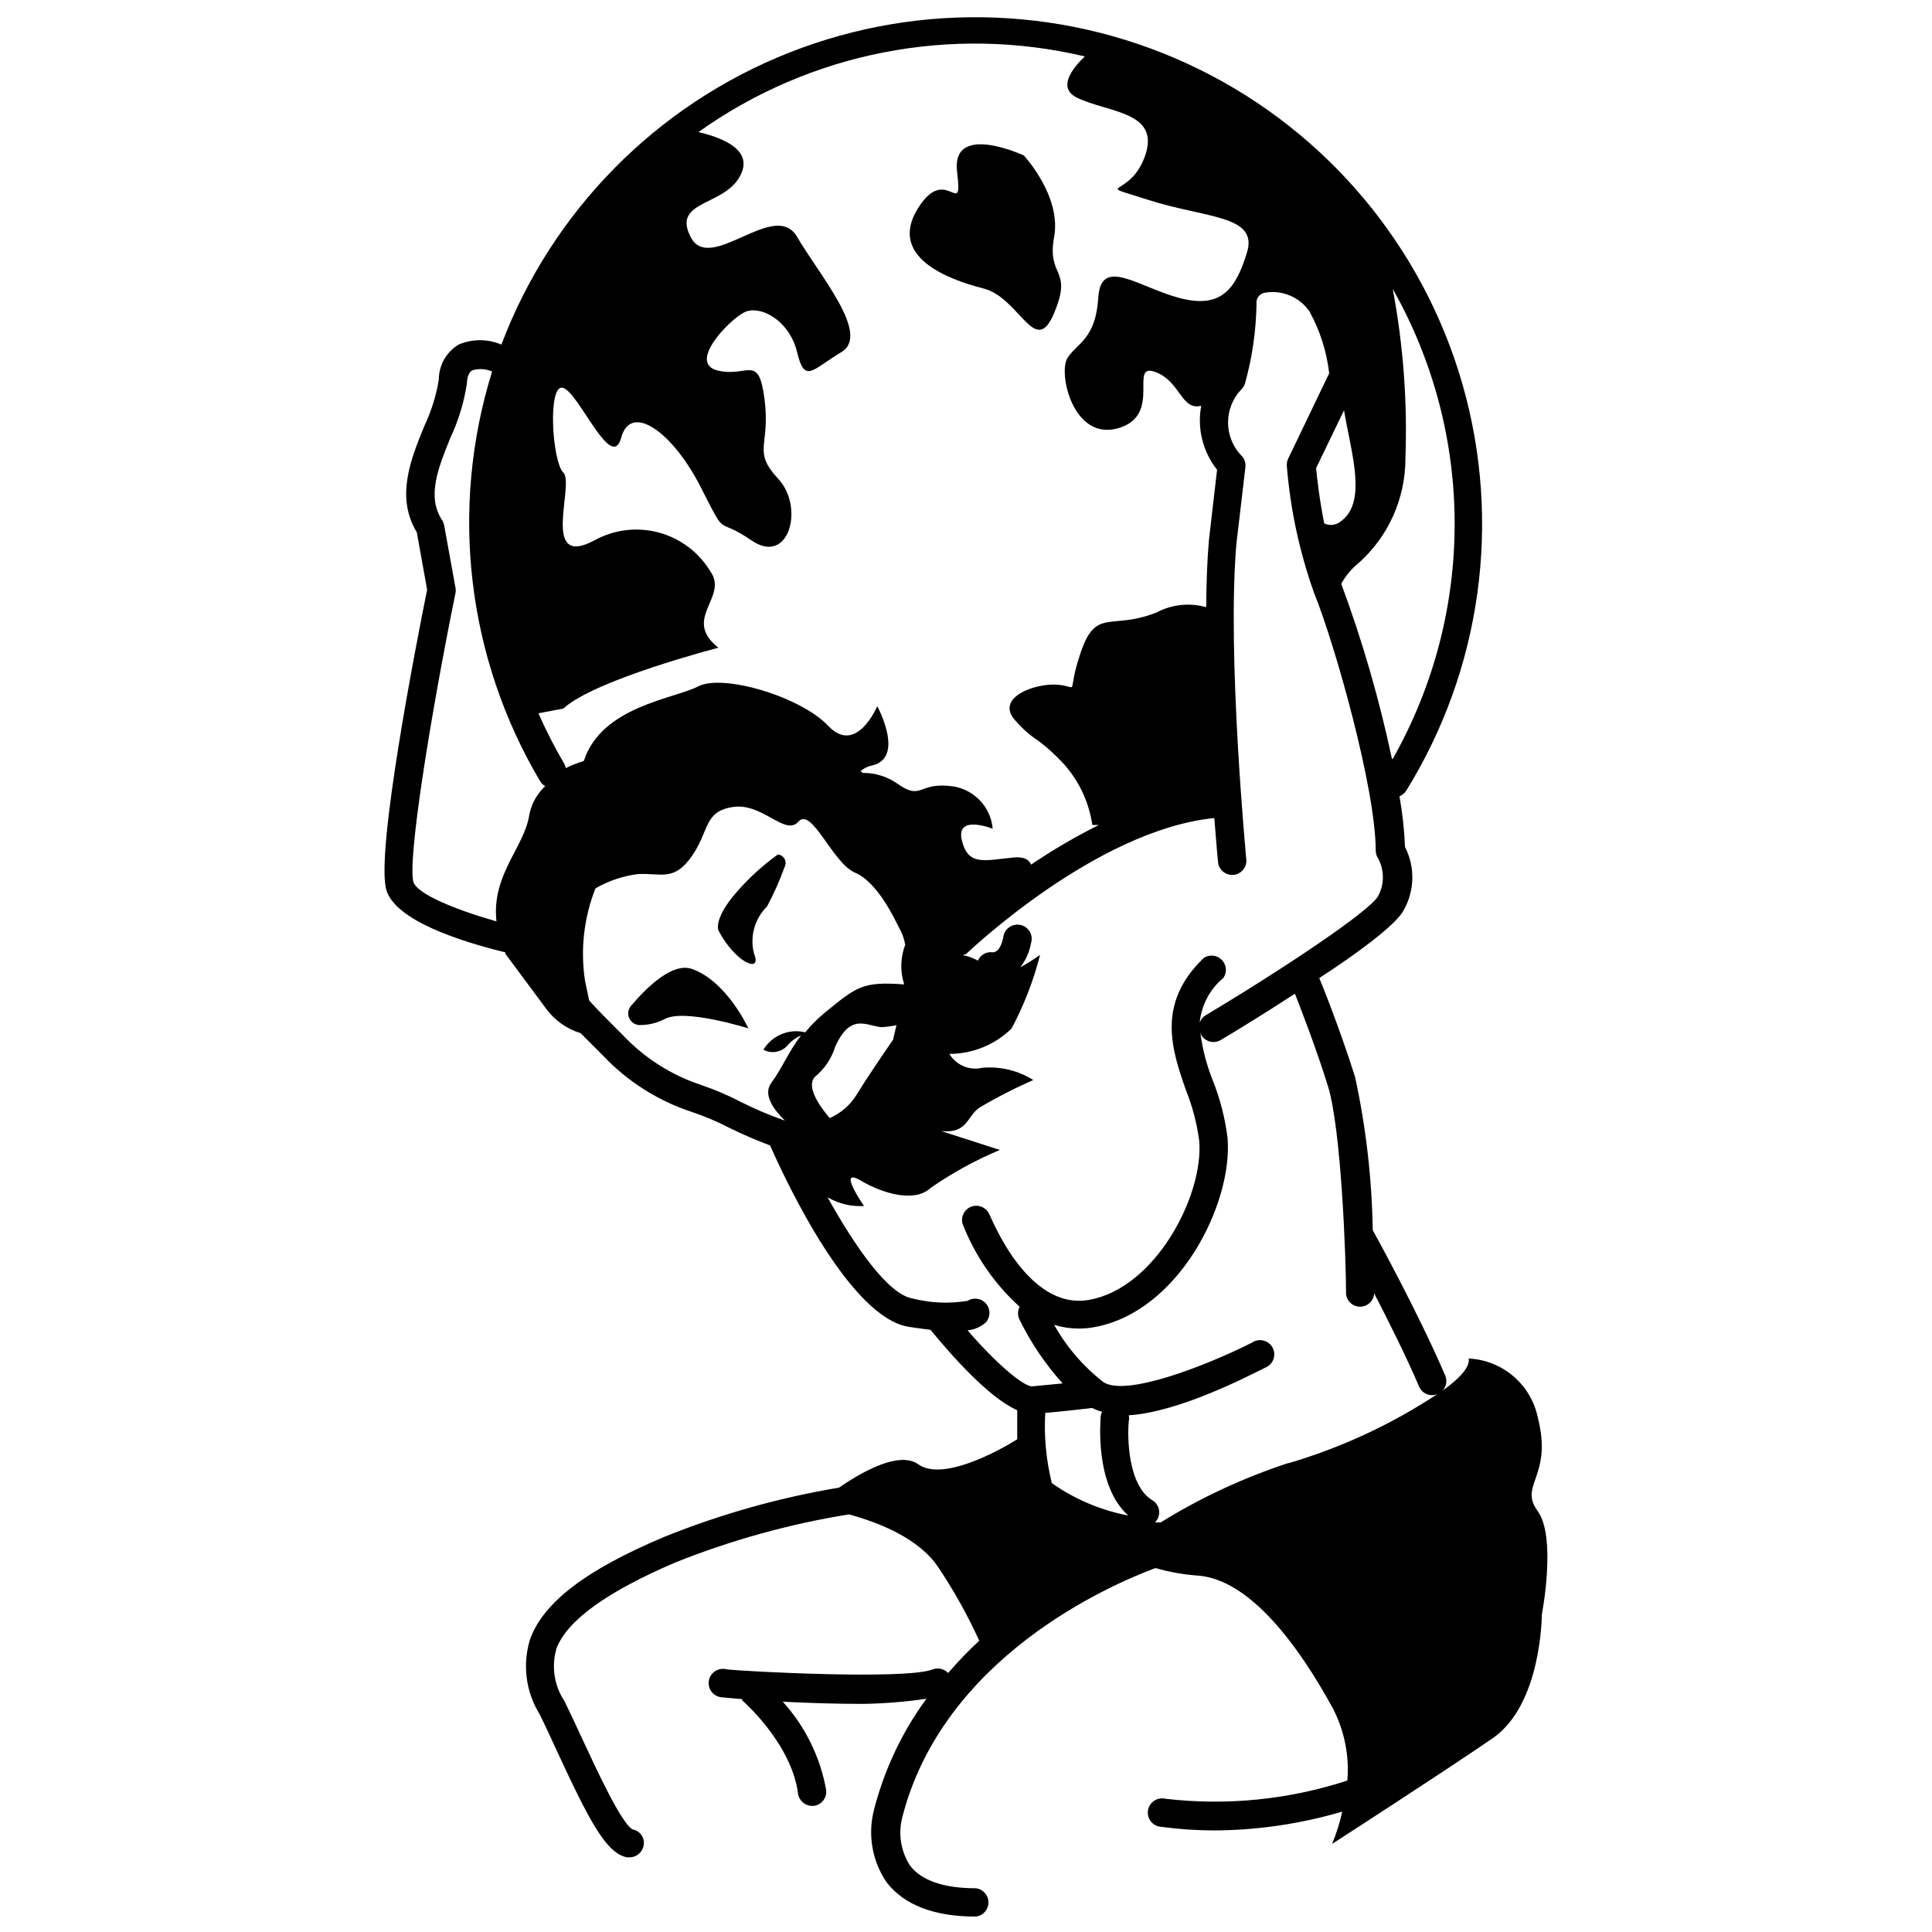 <?xml version="1.0" encoding="UTF-8"?>
<!-- Uploaded to: ICON Repo, www.svgrepo.com, Generator: ICON Repo Mixer Tools -->
<svg width="800px" height="800px" version="1.1" viewBox="144 144 512 512" xmlns="http://www.w3.org/2000/svg">
 <defs>
  <clipPath id="a">
   <path d="m245 148.09h310v503.81h-310z"/>
  </clipPath>
 </defs>
 <path d="m327.42 400.79c-5.246-1.836-11.965 4.828-16.059 9.605-0.91 0.93-1.145 2.332-0.578 3.504 0.562 1.176 1.801 1.871 3.098 1.742 2.176-0.035 4.312-0.574 6.246-1.574 5.246-2.887 22.199 2.465 22.199 2.465 0 0.004-5.617-12.383-14.906-15.742z"/>
 <path d="m347.26 384.25c1.809-3.379 3.371-6.887 4.668-10.496 0.355-0.668 0.352-1.465-0.004-2.129-0.359-0.664-1.027-1.105-1.781-1.176-4.539 3.262-8.633 7.109-12.172 11.441-4.984 6.402-3.516 8.816-3.516 8.816 4.512 8.5 11.547 11.387 9.395 6.086h-0.004c-1.203-4.488 0.102-9.281 3.414-12.543z"/>
 <path d="m404.67 220.46c9.656 2.519 13.645 18.527 18.684 6.508 5.039-12.02-1.996-9.289 0-20.152 1.996-10.863-8.031-21.621-8.031-21.621s-19.312-8.973-17.688 4.356c1.625 13.328-2.887-2.676-10.496 9.867-7.606 12.539 7.613 18.523 17.531 21.043z"/>
 <g clip-path="url(#a)">
  <path d="m551.56 544.53c-5.246-7.031 3.988-9.027 0-24.77-0.871-4.293-3.152-8.176-6.481-11.027-3.328-2.852-7.512-4.512-11.891-4.715 0.523 2.047-2.258 5.246-6.875 8.5 0.996-1.078 1.262-2.641 0.684-3.988-7.031-16.426-18.684-37.629-19.207-38.52-0.219-13.645-1.781-27.23-4.672-40.566-3.938-12.543-9.238-25.77-9.5-26.238 10.496-6.824 19.996-13.961 22.199-17.688 3.09-5.223 3.289-11.66 0.527-17.059-0.184-4.504-0.676-8.996-1.469-13.434 0.734-0.289 1.359-0.805 1.781-1.469 19.934-32.191 25.352-71.305 14.922-107.7-10.434-36.398-35.746-66.703-69.707-83.445-33.957-16.746-73.41-18.379-108.64-4.496-35.227 13.883-62.957 41.992-76.359 77.406-3.617-1.555-7.715-1.555-11.336 0-3.254 1.965-5.242 5.488-5.246 9.289-0.699 4.25-1.988 8.387-3.832 12.281-3.621 8.816-7.66 18.84-1.996 28.184l2.731 15.215c-2.676 13.227-13.855 70.164-10.758 79.719 2.57 7.977 19.418 13.434 31.488 16.375v0.367l10.863 14.641c2.262 3.055 5.445 5.301 9.078 6.402l5.719 5.719h0.004c6.562 7.016 14.793 12.25 23.93 15.223 3.316 1.121 6.543 2.492 9.656 4.094 3.555 1.762 7.195 3.34 10.914 4.723 4.617 10.496 21.309 45.605 36.734 48.07 2.098 0.316 3.988 0.578 5.773 0.789 5.246 6.402 15.324 17.949 22.984 21.309v7.715c-5.246 3.254-19.836 11.18-26.238 6.613-4.934-3.516-14.535 1.73-20.992 6.191l0.004-0.004c-15.836 2.656-31.34 7.019-46.234 13.016-20.992 8.816-32.117 17.477-35.633 27.133h-0.004c-2.074 6.684-1.156 13.938 2.519 19.891 1.418 2.832 2.992 6.297 4.672 9.918 8.449 18.262 13.016 27.027 18.527 28.023h0.574c1.824 0.016 3.406-1.258 3.781-3.043 0.215-0.961 0.027-1.973-0.516-2.793-0.547-0.824-1.402-1.387-2.371-1.562-2.992-1.523-9.656-16.059-13.277-23.824-1.73-3.727-3.359-7.242-4.777-10.129v-0.004c-2.742-4.106-3.527-9.215-2.152-13.957 2.731-7.398 13.328-15.062 31.488-22.828 14.828-5.934 30.262-10.207 46.027-12.754 7.871 2.152 18.527 6.297 23.668 14.012 4.148 6.18 7.781 12.691 10.863 19.469-2.906 2.695-5.656 5.551-8.242 8.555-1.047-1.113-2.66-1.484-4.09-0.945-7.453 2.832-50.383 0.473-54.527 0-1.043-0.305-2.164-0.152-3.082 0.426s-1.547 1.52-1.719 2.59c-0.176 1.07 0.117 2.164 0.805 3.004 0.688 0.84 1.703 1.344 2.789 1.383l5.246 0.473v0.316s13.066 11.285 14.801 24.719v-0.004c0.262 1.859 1.848 3.246 3.727 3.254h0.473c2.051-0.273 3.5-2.144 3.254-4.199-1.559-8.727-5.543-16.836-11.496-23.406 6.352 0.316 13.801 0.578 20.992 0.578 5.711-0.07 11.41-0.527 17.059-1.363-6.434 8.812-11.137 18.77-13.855 29.336-1.754 6.637-0.527 13.707 3.359 19.363 4.668 5.984 12.543 9.027 23.613 9.027 1.902-0.223 3.336-1.836 3.336-3.75 0-1.918-1.434-3.527-3.336-3.754-8.555 0-14.434-2.047-17.477-6.035h0.004c-2.41-3.769-3.152-8.367-2.047-12.699 10.812-42.402 54.738-61.508 67.121-66.125 3.644 1.051 7.391 1.723 11.176 1.992 14.012 0.996 27.027 19.051 35.844 35.215h0.004c3.039 5.883 4.367 12.504 3.828 19.102-15.535 5.082-31.992 6.727-48.227 4.828-1.039-0.246-2.137-0.043-3.016 0.562-0.883 0.605-1.465 1.555-1.609 2.613-0.141 1.059 0.172 2.129 0.863 2.945 0.691 0.812 1.695 1.297 2.762 1.332 4.664 0.629 9.363 0.945 14.066 0.945 11.441-0.074 22.82-1.754 33.797-4.984-0.637 2.922-1.535 5.785-2.676 8.555 0 0 29.441-19 42.508-27.973 13.066-8.973 13.066-32.801 13.066-32.801s3.938-20.363-1.047-27.344zm-38.68-199.43v0.004c-3.344-15.773-7.832-31.277-13.434-46.395 1.16-2.121 2.731-3.996 4.617-5.508 7.883-7.035 12.387-17.098 12.387-27.66 0.555-15.07-0.574-30.152-3.359-44.973 21.875 38.629 21.875 85.902 0 124.54zm-12.699-92.363c1.941 11.492 6.141 24.191-0.734 29.336-1.238 1.105-3.019 1.355-4.516 0.633-1.312-6.613-1.941-12.387-2.152-14.641zm-68.695-93.781c-3.41 3.254-7.293 8.344-2.098 10.914 8.031 3.988 22.148 3.57 18.105 15.324-4.039 11.754-14.535 6.824 0.734 11.754 15.273 4.934 29.285 3.988 26.238 13.961-3.043 9.973-7.031 15.008-18.055 12.02-11.02-2.992-20.676-11.02-21.359 0-0.684 11.02-5.719 12.02-8.188 16.008-2.465 3.988 1.523 22.043 13.539 18.527 12.02-3.516 2.203-18 10.129-14.746 6.297 2.57 6.613 10.18 11.809 8.816v-0.004c-1.129 5.992 0.406 12.18 4.199 16.953l-2.152 18.578c-0.473 5.246-0.684 11.441-0.734 17.844-4.41-1.242-9.129-0.734-13.172 1.414-12.02 4.777-16.008-1.363-20.047 10.496s0 9.238-5.984 8.66c-5.984-0.578-16.848 3.359-11.441 9.395s5.246 3.727 12.281 10.914c4.414 4.633 7.273 10.52 8.188 16.848h1.73c-6.207 3.098-12.203 6.602-17.945 10.496-0.523-1.258-1.836-2.152-4.566-1.891-7.766 0.734-12.121 2.414-13.801-4.566-1.68-6.981 8.188-3.043 8.188-3.043h-0.004c-0.508-5.707-4.832-10.336-10.496-11.23-9.5-1.312-8.082 3.988-14.801-0.734h0.004c-2.691-1.879-5.902-2.871-9.184-2.832l-0.523-0.473h-0.004c0.828-0.75 1.844-1.258 2.941-1.473 8.973-1.941 1.469-15.742 1.469-15.742s-5.512 13.121-12.961 5.246c-7.453-7.871-28.023-13.855-34.48-10.496-6.453 3.359-25.609 5.246-30.332 19.785h-0.004c-1.648 0.48-3.246 1.113-4.773 1.891-0.07-0.422-0.211-0.832-0.422-1.207-2.535-4.305-4.816-8.754-6.82-13.328l6.609-1.262c8.293-7.66 41.094-16.113 41.094-16.113-9.812-7.715 2.781-13.328-2.152-20.258v0.004c-3.059-5.062-7.957-8.742-13.668-10.277s-11.793-0.805-16.98 2.039c-14.535 7.82-5.246-14.852-8.293-17.895-3.043-3.043-4.25-23.984 0-22.461s12.805 22.516 15.324 13.172c2.519-9.34 13.539-1.625 20.992 12.961 7.453 14.59 3.57 7.453 13.539 14.273 9.973 6.824 14.066-8.816 7.086-16.32-6.981-7.504-2.047-8.555-3.621-20.992s-4.461-5.773-12.438-7.715 2.836-13.227 6.981-15.379 12.02 1.996 14.066 10.496 3.938 4.672 11.754 0c7.82-4.672-5.824-20.363-11.754-30.543s-23.09 10.129-28.234 0 10.129-7.871 13.645-17.266c2.309-6.191-5.773-9.133-11.547-10.496 29.641-21.137 66.965-28.445 102.39-20.047zm-71.426 270.32c2.473-2.039 4.297-4.758 5.246-7.816 4.25-9.551 8.711-5.246 12.648-5.246v-0.004c1.215-0.105 2.426-0.281 3.621-0.523-0.578 2.258-0.891 3.832-0.891 3.832 0-0.004-6.93 10.02-9.867 14.902-1.684 2.598-4.09 4.641-6.93 5.879-1.992-2.309-6.664-8.293-3.828-11.023zm-106.48-51.48c-1.68-5.246 4.305-43.086 11.125-76.621 0.094-0.469 0.094-0.949 0-1.418l-2.992-16.531h0.004c-0.094-0.508-0.293-0.988-0.578-1.418-4.094-6.246-0.996-13.855 2.258-21.883 2.144-4.574 3.613-9.438 4.356-14.434 0-1.258 0.418-2.832 1.418-3.359h-0.004c1.734-0.516 3.594-0.402 5.25 0.316-11.328 36.383-6.695 75.863 12.754 108.63 0.324 0.523 0.773 0.957 1.309 1.262-2.227 2.074-3.719 4.82-4.25 7.82-1.363 8.449-10.023 15.742-8.66 28.023-11.336-3.254-20.938-7.297-21.988-10.391zm76.098 53.688c-7.859-2.621-14.945-7.148-20.625-13.176l-2.047-2.047c-2.465-2.465-4.777-4.777-6.875-7.137l-1.102-5.246c-1.25-8.254-0.293-16.695 2.781-24.457 3.441-1.98 7.242-3.262 11.18-3.777 6.141-0.367 9.551 2.098 14.328-4.723 4.777-6.824 3.148-11.914 10.969-13.066 7.82-1.156 13.801 7.871 17.32 3.883 3.516-3.988 9.027 11.02 15.008 13.539 5.984 2.519 10.496 12.332 11.652 14.59h-0.004c0.82 1.387 1.375 2.918 1.625 4.512-1.285 3.367-1.379 7.07-0.262 10.496-11.02-0.789-12.492 0.523-20.992 7.453-1.914 1.574-3.672 3.332-5.25 5.246-4.301-1.047-8.789 0.824-11.07 4.621 2.168 1.16 4.852 0.656 6.453-1.207 0.957-1.121 2.16-2 3.516-2.574-3.41 4.41-4.879 8.5-7.871 12.543-2.258 3.043 0.473 6.981 3.621 10.023-3.988-1.383-7.883-3.027-11.648-4.934-3.449-1.793-7.027-3.316-10.707-4.562zm70.742 65.074c1.789-0.176 3.481-0.91 4.828-2.102 1.262-1.402 1.293-3.519 0.078-4.961-1.219-1.441-3.312-1.766-4.906-0.758-4.856 0.809-9.824 0.594-14.59-0.629-6.352-0.996-15.168-13.594-22.516-26.816h0.004c2.914 1.719 6.277 2.523 9.656 2.309 0 0-7.293-10.496-0.945-6.769 6.352 3.727 14.535 5.824 18.578 1.996v-0.004c5.75-3.992 11.906-7.371 18.367-10.074l-15.48-4.984c6.875 0.629 6.719-3.777 9.918-6.141v-0.004c4.652-2.762 9.473-5.234 14.43-7.398-4.019-2.523-8.754-3.664-13.484-3.254-3.41 0.82-6.961-0.664-8.766-3.672 6.16-0.008 12.07-2.418 16.48-6.719 3.293-6.18 5.828-12.734 7.555-19.523-1.684 1.203-3.438 2.305-5.246 3.309 1.445-1.855 2.418-4.035 2.832-6.352 0.344-1.023 0.234-2.148-0.305-3.086-0.539-0.934-1.453-1.598-2.512-1.816-1.055-0.219-2.156 0.023-3.023 0.672-0.867 0.645-1.414 1.633-1.508 2.707-0.629 2.992-1.836 3.938-2.781 3.883v0.004c-1.656-0.234-3.266 0.668-3.934 2.203-1.262-0.703-2.625-1.199-4.043-1.469 0.309-0.051 0.609-0.141 0.895-0.262 0.367-0.316 34.32-32.906 65.809-36.055 0.523 6.926 0.945 11.547 1.051 12.176 0.438 1.836 2.164 3.07 4.047 2.887 1.879-0.188 3.336-1.734 3.402-3.621 0-0.523-5.246-54.738-2.625-84.387l2.363-20.047v-0.004c0.121-1.094-0.242-2.188-0.996-2.992-4.809-4.914-4.809-12.77 0-17.684 0.414-0.43 0.719-0.953 0.891-1.523 1.902-6.84 2.926-13.895 3.047-20.992-0.105-0.703 0.07-1.418 0.496-1.988 0.422-0.574 1.055-0.953 1.758-1.055 4.543-0.766 9.121 1.152 11.758 4.934 2.801 5.082 4.582 10.66 5.246 16.426l-10.863 22.617c-0.281 0.59-0.41 1.238-0.367 1.891 0.922 11.52 3.356 22.863 7.242 33.746 5.562 13.75 16.32 51.902 16.32 68.223 0 0.707 0.203 1.398 0.578 1.996 1.758 3.164 1.758 7.012 0 10.18-2.414 4.039-25.086 19.207-45.656 31.488-0.746 0.457-1.305 1.164-1.574 1.992 0.434-4.648 2.699-8.934 6.297-11.91 1.016-1.5 0.824-3.512-0.457-4.793s-3.289-1.473-4.789-0.457c-12.648 12.176-8.398 24.402-4.617 35.215h-0.004c1.715 4.297 2.879 8.793 3.465 13.383 1.102 14.328-11.547 38.836-29.18 41.984-16.637 2.992-26.238-22.617-26.555-22.883-0.875-1.703-2.887-2.484-4.684-1.816-1.797 0.672-2.805 2.578-2.348 4.441 3.25 8.453 8.445 16.02 15.164 22.094-0.578 1.082-0.578 2.383 0 3.465 2.992 6.117 6.828 11.789 11.391 16.844l-8.188 0.789c-2.625-0.262-9.762-6.457-17.004-14.852zm22.305 40.41c-1.492-6.055-2.074-12.301-1.73-18.527 4.879-0.418 10.129-1.051 12.438-1.312 0.836 0.43 1.715 0.762 2.621 1-0.195 0.395-0.32 0.82-0.367 1.258 0 0.789-1.73 18.105 7.293 26.238l0.004 0.004c-7.289-1.391-14.199-4.324-20.258-8.609zm62.715-5.246v-0.004c-11.871 3.883-23.234 9.168-33.852 15.746h-1.523 0.004c0.832-0.809 1.242-1.957 1.109-3.109-0.133-1.152-0.797-2.176-1.793-2.769-6.453-3.883-6.664-16.582-6.246-20.992 0.105-0.5 0.105-1.02 0-1.523 13.594-0.891 31.805-10.496 36.211-12.648v0.004c0.992-0.406 1.766-1.215 2.129-2.227 0.359-1.008 0.277-2.125-0.23-3.066-0.512-0.945-1.398-1.629-2.441-1.879-1.039-0.254-2.141-0.051-3.023 0.559-12.805 6.453-33.797 14.43-39.465 10.391-5.277-4.133-9.684-9.27-12.965-15.113 2.074 0.645 4.231 0.98 6.402 0.996 1.41 0.004 2.812-0.121 4.199-0.367 22.461-4.039 36.734-32.695 35.371-50.012v-0.004c-0.633-5.234-1.938-10.367-3.883-15.27-1.668-4.141-2.797-8.48-3.359-12.91 0.059 0.27 0.145 0.535 0.262 0.785 0.523 0.871 1.375 1.496 2.359 1.734 0.988 0.234 2.031 0.066 2.891-0.473 2.992-1.785 10.969-6.613 19.574-12.227 1.469 3.777 5.562 14.273 8.711 24.352 3.621 11.547 4.828 46.391 4.828 54.684v-0.004c-0.102 2.059 1.484 3.809 3.543 3.91 2.059 0.102 3.809-1.484 3.91-3.539 3.832 7.398 8.5 16.742 11.914 24.719v-0.004c0.793 1.871 2.941 2.758 4.828 1.996-12.176 8.031-25.477 14.203-39.465 18.316z"/>
 </g>
</svg>